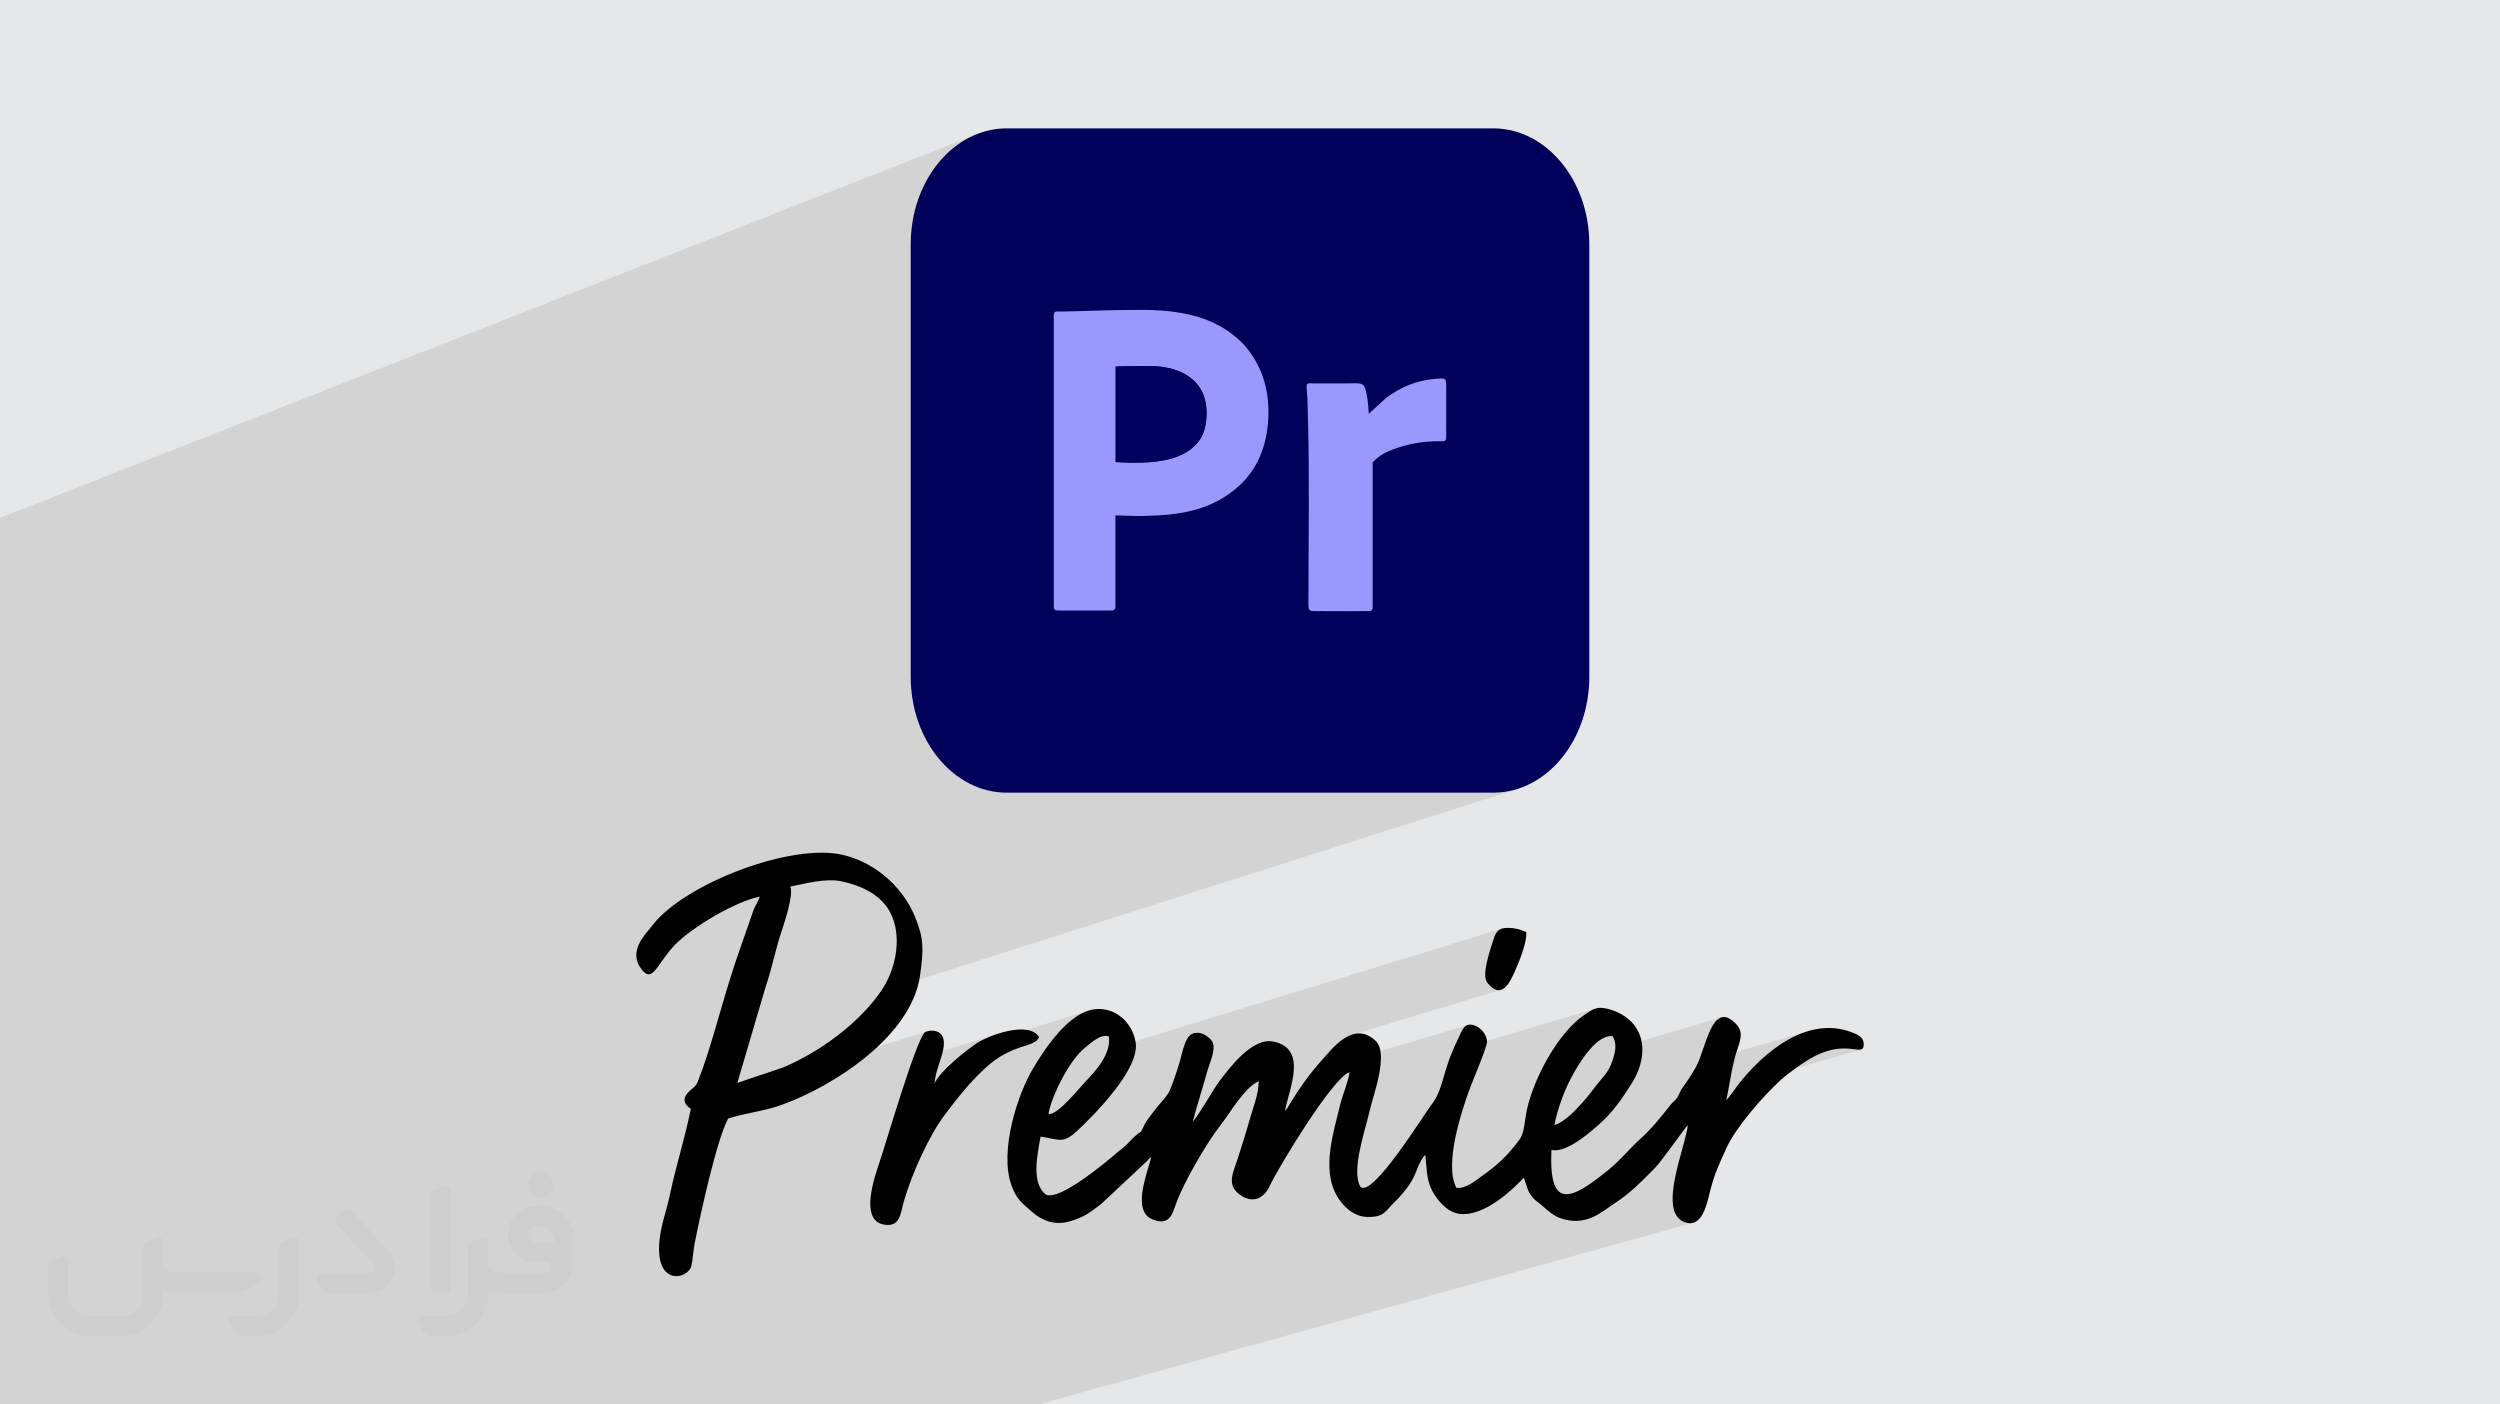 <?xml version="1.0" encoding="UTF-8"?>
<!DOCTYPE svg PUBLIC "-//W3C//DTD SVG 1.0//EN" "http://www.w3.org/TR/2001/REC-SVG-20010904/DTD/svg10.dtd">
<!-- Creator: CorelDRAW -->
<svg xmlns="http://www.w3.org/2000/svg" xml:space="preserve" width="94.192mm" height="52.917mm" version="1.0" style="shape-rendering:geometricPrecision; text-rendering:geometricPrecision; image-rendering:optimizeQuality; fill-rule:evenodd; clip-rule:evenodd"
viewBox="0 0 9404.92 5283.66"
 xmlns:xlink="http://www.w3.org/1999/xlink"
 xmlns:xodm="http://www.corel.com/coreldraw/odm/2003">
 <defs>
  <style type="text/css">
   <![CDATA[
    .fil6 {fill:black}
    .fil3 {fill:#00005B}
    .fil5 {fill:#00005D}
    .fil4 {fill:#9898FD}
    .fil2 {fill:#373435;fill-rule:nonzero;fill-opacity:0.031}
    .fil1 {fill:#2B2A29;fill-opacity:0.102}
    .fil0 {fill:#E6E7E8}
   ]]>
  </style>
 </defs>
 <g id="Layer_x0020_1">
  <polygon class="fil0" points="-0,0 9404.92,0 9404.92,5283.66 -0,5283.66 "/>
  <polygon class="fil1" points="-0,4787.31 -0,4781.44 -0,4774.17 -0,4482.58 -0,4475.77 -0,4464.42 -0,4441.43 -0,4360.94 -0,4357.81 -0,4319.01 -0,4318.92 -0,4316.88 -0,4293.25 -0,4242.99 -0,4201.9 -0,3731.89 -0,2239.03 -0,1948.1 3680.13,502.48 3663.32,509.35 3646.91,517.16 3630.88,525.9 3615.29,535.54 3600.14,546.04 3585.47,557.4 3571.29,569.57 3557.62,582.53 3544.5,596.24 3531.93,610.7 3519.96,625.85 3508.59,641.69 3497.85,658.17 3487.77,675.28 3478.35,692.99 3469.65,711.26 3461.66,730.07 3454.41,749.41 3447.94,769.23 3442.25,789.5 3437.38,810.21 3433.33,831.32 3430.15,852.81 3427.85,874.65 3426.45,896.8 3425.98,919.26 3425.98,2545.65 3426.45,2568.1 3427.85,2590.26 3430.15,2612.1 3433.33,2633.58 3437.38,2654.7 3442.25,2675.41 3447.93,2695.68 3454.41,2715.5 3461.66,2734.83 3469.65,2753.64 3478.35,2771.92 3487.76,2789.63 3497.84,2806.74 3508.59,2823.23 3519.95,2839.06 3531.93,2854.22 3544.49,2868.67 3557.61,2882.39 3571.28,2895.34 3585.46,2907.51 3600.14,2918.86 3615.28,2929.37 3630.87,2939.01 3646.9,2947.75 3663.32,2955.57 3680.13,2962.43 3697.28,2968.31 3714.79,2973.18 3732.59,2977.01 3750.69,2979.79 3769.05,2981.48 3787.67,2982.05 5617.25,2982.05 5635.86,2981.48 5654.22,2979.79 5672.32,2977.01 5690.14,2973.18 5707.63,2968.31 3312.02,3731.78 3309.64,3735.23 3301.23,3746.76 3292.46,3758.19 3283.35,3769.51 3273.89,3780.73 3264.14,3791.82 3254.06,3802.78 3243.71,3813.62 3233.08,3824.31 3222.18,3834.85 3211.04,3845.24 3199.66,3855.47 3188.05,3865.54 3176.25,3875.42 3164.25,3885.14 3152.08,3894.65 3139.74,3903.99 3127.25,3913.12 3114.61,3922.04 3101.86,3930.76 3088.99,3939.25 3076.04,3947.51 3063,3955.55 3049.89,3963.35 3036.73,3970.9 3023.53,3978.2 3010.3,3985.24 2997.06,3992.01 2983.82,3998.51 2970.6,4004.74 2957.41,4010.67 2944.26,4016.32 2773.91,4073.65 2575.75,4135.99 2575.29,4140.74 2579.18,4152.42 2587.4,4162.33 3485.32,3880.55 3478.71,3884.01 3475.42,3887.83 3471.68,3893.62 3467.54,3901.22 3463.04,3910.54 3458.18,3921.43 3453.02,3933.78 3447.58,3947.48 3441.89,3962.39 3435.98,3978.4 3432.08,3989.23 3756.59,3888.11 3739.21,3894 3722.79,3900.31 3707.68,3906.8 3694.2,3913.26 3682.69,3919.45 3673.5,3925.15 3665.19,3930.91 3655.83,3937.67 3653.86,3939.14 4094.08,3802.15 4075.84,3809.21 4057.54,3819.07 4044.79,3827.49 4032.32,3836.77 4020.11,3846.84 4008.18,3857.63 3996.54,3869.06 3985.18,3881.08 3974.09,3893.61 3963.3,3906.58 3952.79,3919.91 3942.56,3933.53 3932.63,3947.39 3922.99,3961.41 3917.56,3969.61 4147.57,3898.65 4159.53,3897.05 4171.29,3898.9 4172.39,3911.18 4171.97,3923.43 4170.18,3935.6 4167.13,3947.65 4166.63,3949.07 5650.95,3493.13 5642.66,3496.51 5635.95,3501.29 5630.52,3507.4 5626.07,3514.73 5622.29,3523.17 5618.88,3532.62 5615.55,3542.99 5613.26,3550.16 5610.59,3558.47 5607.65,3567.76 5604.57,3577.84 5601.42,3588.54 5598.34,3599.69 5595.44,3611.1 5592.82,3622.63 5590.6,3634.06 5588.88,3645.23 5587.77,3655.98 5587.39,3666.12 5587.85,3675.49 5589.25,3683.89 5591.7,3691.16 5595.33,3697.13 5612.97,3715.07 5628.95,3723.81 5643.39,3724.71 5077.97,3895.44 5070.3,3898.73 5056.94,3906.41 5044.13,3915.47 5031.91,3925.56 5020.34,3936.29 5009.47,3947.29 4999.35,3958.22 4990.05,3968.68 4981.61,3978.31 4974.09,3986.74 4965.66,3996.14 4957.3,4005.77 4949.03,4015.6 4940.83,4025.64 4936.25,4031.41 5519.66,3856.5 5511.83,3861.25 5505.36,3868.24 5499.86,3876.95 5494.94,3886.85 5490.19,3897.4 5485.23,3908.08 5474.13,3931.52 5464.62,3953.38 5464.19,3954.45 6002.35,3794.12 5991.57,3798.34 5981.05,3804.18 5970.12,3811.36 5958.17,3819.6 5949.17,3826.06 5940.23,3833.08 5931.33,3840.65 5922.49,3848.72 5913.74,3857.29 5905.06,3866.32 5896.47,3875.77 5888.01,3885.64 5879.65,3895.88 5871.42,3906.48 5863.33,3917.39 5855.4,3928.6 5847.61,3940.08 5840,3951.81 5833.4,3962.43 6045.03,3899.95 6055.79,3897.92 6066.53,3898.11 6069.88,3904.17 6072.53,3910.41 6074.52,3916.81 6075.89,3923.36 6076.69,3930.04 6076.96,3936.85 6076.72,3943.77 6076.61,3944.86 6472.63,3828.41 6461.74,3835.1 6451.81,3845.37 6442.75,3858.62 6434.4,3874.27 6426.66,3891.74 6419.41,3910.42 6412.54,3929.72 6405.91,3949.07 6399.41,3967.85 6392.92,3985.5 6386.99,3999.77 6797.14,3880.52 6782.34,3885.56 6767.71,3891.32 6753.27,3897.74 6739.02,3904.8 6724.97,3912.45 6711.14,3920.63 6697.54,3929.32 6684.19,3938.49 6671.1,3948.06 6658.28,3958.02 6645.74,3968.32 6633.49,3978.92 6621.55,3989.77 6609.93,4000.84 6598.64,4012.09 6587.71,4023.46 6577.12,4034.92 6571.37,4041.4 6872.84,3954.38 6892.97,3949.14 6911.47,3946.02 6928.32,3944.59 6943.57,3944.46 6957.23,3945.21 6969.3,3946.45 6979.81,3947.74 6988.79,3948.69 6996.23,3948.9 7002.16,3947.95 6538.09,4081.59 6533.88,4087.24 6528.44,4094.83 6522.55,4103.14 6516.42,4111.65 6510.31,4119.85 6504.42,4127.24 6498.99,4133.31 6494.24,4137.56 6241.18,4210.19 6236.92,4215.25 6229.97,4223.36 6222.94,4231.38 6215.8,4239.33 6208.55,4247.2 6201.17,4254.97 6193.66,4262.66 6185.99,4270.24 6178.17,4277.72 6171.03,4284.3 6349.66,4233.25 6348.43,4241.66 6346.72,4250.87 6344.57,4260.85 6342.06,4271.52 6339.21,4282.82 6336.09,4294.68 6332.75,4307.04 6329.25,4319.85 6325.62,4333.03 6321.94,4346.52 6318.25,4360.27 6314.61,4374.21 6311.07,4388.27 6307.67,4402.39 6304.49,4416.51 6301.55,4430.57 6298.93,4444.5 6296.67,4458.25 6294.83,4471.74 6293.45,4484.92 6292.6,4497.72 6292.33,4510.09 6292.68,4521.94 6293.72,4533.24 6295.49,4543.9 6298.05,4553.88 6301.44,4563.09 6305.72,4571.5 6310.96,4579.02 6317.2,4585.6 6324.49,4591.17 6332.87,4595.67 6345.2,4599.97 6356.43,4601.62 6366.59,4600.89 3905.73,5283.66 3856.1,5283.66 3483.24,5283.66 3369.53,5283.66 3104.24,5283.66 3091.16,5283.66 2998.2,5283.66 2981.42,5283.66 2943.89,5283.66 2933.58,5283.66 2845.16,5283.66 2756.6,5283.66 2742.81,5283.66 2699.5,5283.66 2675.96,5283.66 2674.27,5283.66 2674.17,5283.66 2645.95,5283.66 2642.25,5283.66 2577.42,5283.66 2527.09,5283.66 2500.87,5283.66 2498.99,5283.66 2399.73,5283.66 2370.3,5283.66 2363.8,5283.66 2361.98,5283.66 2305.37,5283.66 2302.64,5283.66 2267.72,5283.66 2265.51,5283.66 2211.1,5283.66 2198.48,5283.66 2118.36,5283.66 2059.81,5283.66 2012.02,5283.66 2002.65,5283.66 1971.58,5283.66 1943.66,5283.66 1933.81,5283.66 1929.85,5283.66 1905.27,5283.66 1702.94,5283.66 1672.47,5283.66 1553.98,5283.66 1523.56,5283.66 1496.25,5283.66 1430.45,5283.66 1372.36,5283.66 1358.7,5283.66 1297.28,5283.66 1228.35,5283.66 1194.71,5283.66 1114.49,5283.66 1101.84,5283.66 1077.01,5283.66 1057.53,5283.66 1044.96,5283.66 1039.63,5283.66 1031.3,5283.66 1018.2,5283.66 1002.86,5283.66 950.32,5283.66 935.61,5283.66 919.31,5283.66 892.93,5283.66 882.4,5283.66 784.04,5283.66 759.24,5283.66 685.24,5283.66 682.94,5283.66 682.35,5283.66 659.2,5283.66 591.69,5283.66 569.31,5283.66 560.03,5283.66 486.12,5283.66 480.48,5283.66 478.17,5283.66 418.95,5283.66 357.74,5283.66 345.03,5283.66 287.2,5283.66 260.44,5283.66 202.03,5283.66 101.71,5283.66 -0,5283.66 -0,5266.71 -0,5263.44 -0,5262.92 -0,5262.63 -0,5228.92 -0,5213.32 -0,5184.97 -0,5178.15 -0,5161.59 -0,5081.08 -0,5076.07 -0,5072.24 -0,5068.88 -0,5061.23 -0,5058.71 -0,4986.6 -0,4979.73 -0,4979.29 -0,4977.02 -0,4975.57 -0,4974.3 -0,4946.18 -0,4942.71 -0,4913.45 -0,4879.68 -0,4835.99 "/>
  <g id="_3032248787232">
   <path class="fil2" d="M1125.4 4672.59l0 197.03c0,20.41 -3.74,40.82 -11.66,59.56 -7.92,18.74 -19.16,36.25 -33.74,50.4 -14.58,14.58 -31.65,25.82 -50.4,33.74 -18.74,7.92 -39.15,11.66 -59.56,11.66l-60.82 0c-7.08,0 -14.16,-2.08 -19.99,-6.25 -5.83,-4.16 -10.41,-9.58 -12.92,-16.25l-11.24 -29.16c-0.83,-2.5 -1.25,-5.41 -1.25,-8.33 0,-2.92 1.25,-5.42 2.92,-7.92 1.67,-2.5 3.74,-4.16 6.25,-5.41 2.5,-1.25 5.41,-2.09 7.91,-1.67l86.23 0c22.08,0 42.91,-8.75 58.73,-24.57 15.41,-15.42 24.15,-36.65 24.15,-58.73l0 -179.12c0,-3.33 1.26,-6.66 3.33,-9.58 2.09,-2.92 5,-5 7.92,-6.25l40.82 -15.83c2.5,-0.84 5.41,-1.25 8.33,-0.84 2.92,0.42 5.42,1.26 7.5,2.92 2.09,1.67 4.17,3.75 5.42,6.25 1.25,2.92 2.08,5.83 2.08,8.33z"/>
   <path class="fil2" d="M2033.88 4536.8l-15 0c-59.57,0 -109.13,48.73 -108.31,107.88 0.42,27.5 12.08,54.16 31.66,73.32 19.57,19.57 46.23,30.4 74.14,30.4l39.57 0c5.42,0 10.41,2.08 14.17,5.83 3.74,3.74 5.83,8.75 5.83,14.16 0,5.42 -2.09,10.41 -5.83,14.17 -3.75,3.74 -8.75,5.83 -14.17,5.83l-179.11 0c-10.83,0 -20.83,-4.58 -28.33,-12.08 -7.5,-7.5 -11.66,-17.91 -12.08,-28.33l0 -74.98c0,-2.92 -0.83,-5.41 -2.08,-7.92 -1.25,-2.5 -3.33,-4.57 -5.42,-6.24 -2.08,-1.67 -4.99,-2.51 -7.5,-2.92 -2.92,-0.42 -5.41,0 -8.33,0.83l-41.24 15.83c-2.92,1.25 -5.83,3.33 -7.92,6.25 -2.08,2.92 -2.92,6.25 -2.92,9.58l0 179.12c0,22.08 -8.75,43.32 -24.15,58.73 -15.42,15.42 -36.65,24.57 -58.73,24.57l-86.64 0.01c-2.92,0 -5.42,0.83 -7.92,2.08 -2.5,1.25 -4.58,3.33 -6.25,5.42 -1.66,2.5 -2.5,4.99 -2.92,7.5 -0.41,2.92 0,5.41 1.26,8.33l11.24 29.16c2.5,6.67 7.08,12.5 12.91,16.66 5.83,4.16 12.91,6.25 20,5.83l60.81 0c41.24,0 80.81,-16.25 109.97,-45.82 29.16,-29.16 45.81,-68.74 45.81,-109.97l0 -18.32c15.84,7.91 33.33,12.08 50.82,12.08l157.03 0c30.41,0 59.99,-12.08 81.65,-33.74 21.66,-21.67 33.74,-50.82 33.74,-81.65l0 -85.81c0,-33.32 -13.33,-65.39 -36.65,-89.14 -23.74,-23.74 -55.82,-36.65 -89.14,-36.65zm50.39 136.2l-66.64 0c-7.92,0 -15.42,-2.5 -21.25,-7.91 -5.83,-5.42 -9.59,-12.5 -10.41,-20.42 0,-4.16 0.42,-8.75 2.08,-12.91 1.67,-4.16 3.75,-7.91 6.67,-10.82 5.83,-5.42 13.75,-8.76 21.66,-8.76l7.09 0c16.25,0 31.65,6.25 42.9,17.91 11.66,11.25 17.91,26.66 17.91,42.91z"/>
   <path class="fil2" d="M1694.39 4478.9l0 367.39c0,2.08 -0.42,4.57 -1.25,6.66 -0.84,2.09 -2.09,4.16 -3.75,5.83 -1.67,1.67 -3.33,2.92 -5.41,3.74 -2.09,0.84 -4.16,1.26 -6.67,1.26l-40.82 0c-2.08,0 -4.58,-0.42 -6.66,-1.26 -2.09,-0.83 -4.16,-2.08 -5.42,-3.74 -1.66,-1.67 -2.92,-3.74 -3.74,-5.83 -0.83,-2.09 -1.25,-4.58 -1.25,-6.66l0 -351.57c0,-3.32 0.83,-6.66 2.92,-9.58 2.08,-2.92 4.58,-5 7.91,-6.25l40.83 -15.83c2.5,-0.84 5.41,-1.25 8.33,-1.25 2.92,0.41 5.41,1.25 7.5,2.92 2.5,1.66 4.16,3.74 5.41,6.24 1.25,2.09 2.09,5 2.09,7.92z"/>
   <path class="fil2" d="M1391.56 4863.79l-153.7 0c-7.08,0 -14.17,-2.09 -20,-6.25 -5.83,-4.16 -10.41,-9.99 -13.33,-16.66l-11.24 -28.74c-0.83,-2.51 -1.25,-5.42 -0.83,-8.34 0.41,-2.92 1.25,-5.41 2.92,-7.91 1.66,-2.51 3.74,-4.16 6.24,-5.42 2.51,-1.25 5.42,-2.08 7.92,-2.08l184.11 0c3.33,0 6.66,-1.25 9.58,-2.92 2.93,-2.09 5,-4.58 6.67,-7.92 1.25,-3.33 1.67,-6.66 1.25,-9.99 -0.42,-3.33 -2.08,-6.67 -4.16,-9.17l-141.63 -154.12c-2.92,-3.33 -4.58,-7.92 -4.58,-12.5 0,-4.58 2.09,-8.75 5.83,-12.08l29.58 -27.49c3.33,-2.92 7.92,-4.58 12.5,-4.58 4.58,0.42 8.75,2.09 12.08,5.83l140.37 152.87c55.41,59.57 12.5,157.46 -69.56,157.46z"/>
   <path class="fil2" d="M977.53 4817.97l-20 17.07c-20.83,17.91 -47.49,27.91 -74.98,27.91l-211.19 0c-19.57,0 -39.15,-4.16 -57.06,-12.49l0 16.25c0,20.82 -4.16,41.65 -12.08,60.81 -7.91,19.16 -19.57,36.65 -34.57,51.65 -14.58,14.58 -32.07,26.24 -51.65,34.58 -19.16,7.91 -39.99,12.07 -60.82,12.07l-114.55 0.01c-20.83,0 -41.66,-4.17 -60.82,-12.08 -19.16,-7.92 -36.65,-19.58 -51.65,-34.58 -14.58,-14.58 -26.24,-32.07 -34.57,-51.65 -7.92,-19.16 -12.08,-39.98 -12.08,-60.81l0 -107.89c0,-3.33 1.25,-6.66 2.92,-9.58 2.09,-2.92 4.58,-5 7.92,-6.25l40.82 -15.83c2.5,-0.84 5.41,-1.26 8.33,-0.84 2.92,0.42 5.42,1.25 7.5,2.92 2.09,1.67 4.16,3.75 5.42,6.25 1.25,2.5 2.08,5 2.08,7.92l0 128.71c0,20.83 8.34,40.82 22.92,55.41 14.58,14.58 34.57,22.91 55.4,22.91l125.79 0c20.83,0 40.41,-8.34 54.99,-22.92 14.58,-14.58 22.92,-34.57 22.92,-55.4l0 -184.11c0,-3.33 1.25,-6.67 2.92,-9.59 2.08,-2.92 4.57,-4.99 7.91,-6.24l40.82 -15.84c2.51,-0.83 5.42,-1.25 8.34,-0.83 2.92,0.42 5.41,1.25 7.91,2.92 2.51,1.67 4.17,3.74 5.42,6.25 1.25,2.5 2.08,5.41 2.08,7.91l0 70.4c0,11.66 4.58,23.32 12.92,31.65 8.33,8.34 19.57,13.33 31.65,13.33l307.4 0c3.33,0 7.09,0.84 9.59,2.92 2.92,2.09 5,5 6.25,7.92 1.25,3.33 1.25,6.66 0.41,10.41 0,3.74 -2.08,6.66 -4.57,8.75z"/>
   <path class="fil2" d="M2033.88 4503.89c25.82,0 47.07,-21.25 47.07,-47.07 0,-25.83 -21.25,-47.07 -47.07,-47.07 -25.83,0 -47.08,21.24 -47.08,47.07 0,25.82 21.25,47.07 47.08,47.07z"/>
  </g>
  <g id="_3032248800672">
   <g>
    <path class="fil3" d="M3787.67 482.9l1829.58 0c199.76,0 361.7,195.41 361.7,436.4l0 1626.39c0,240.96 -161.97,436.36 -361.7,436.36l-1829.58 0c-199.72,0 -361.68,-195.41 -361.68,-436.4l0 -1626.39c0,-240.98 161.98,-436.4 361.68,-436.4l0 0.04z"/>
    <path class="fil4" d="M4197.16 1738.26l0 -358.97c27.4,-2.27 98.15,-2.16 128.34,-2.1 110.07,0.2 215.94,48.17 213.46,181.48 -0.76,39.85 -9.96,75.84 -29.33,101.1 -6.25,8.16 -8.52,9.67 -15.57,17.37 -12.44,13.53 -41.06,31.09 -60.18,38.66 -70.77,28.03 -156.07,26.59 -236.66,22.43l-0.03 0 -0.03 0.03zm-232.87 -551.78l0 1093.39c0,12.52 3.19,16.94 15.91,16.94l200.15 0c12.58,0 15.8,-5.99 15.8,-18.16l0 -339.65c34.19,0 67.58,2.75 102.57,2.12 141.77,-2.45 262.56,-20.98 365.36,-115.92 73.22,-67.65 106.12,-163.51 107.71,-267.69 1.45,-93.97 -23.72,-174 -77.49,-243.12 -17.1,-21.96 -32.48,-35.91 -54.04,-53.39 -87.74,-71.26 -205.88,-95.26 -345.26,-95.26 -82.76,0 -174.91,2.58 -258.43,5.28 -14.24,0.48 -28.63,0.97 -42.93,1.07 -16.51,0.11 -29.32,-4.64 -29.32,14.41l-0.02 0 0 0.03 0 -0.06 0 0.01z"/>
    <path class="fil4" d="M5148.96 1556.78c-0.37,-25.57 -6.22,-93.61 -19.69,-107.53 -10.19,-10.49 -39.2,-6.96 -56.95,-6.96l-125.67 0c-31.06,0 -33.04,-5.72 -30.29,27.14 3.34,40.14 3.38,80.42 4.47,120.94 5.54,203.67 1.68,422.99 1.68,629.68 0,87.18 -8.67,78.84 46.1,78.84 14.65,0 181.48,1.19 187.73,-0.94 9.18,-3.14 7.67,-14.45 7.64,-24.2l0 -534.94c5.95,-4.06 9.93,-10.25 16.13,-15.05 20.55,-15.92 35.66,-23.97 61.58,-33.61 50.75,-18.86 104.63,-29.18 160.13,-30.05 38.31,-0.59 38.85,3.97 38.82,-24.58l0.04 -190.38c0.14,-24.7 -8.95,-22.53 -42.12,-19.83 -35.98,2.89 -71.78,11.43 -102.08,24.33 -30.69,13.09 -57.54,29.48 -80.8,46.16l-66.7 60.95 0 0 -0.06 0.06 0.05 -0.02z"/>
    <path class="fil5" d="M4197.16 1738.26c80.56,4.15 165.89,5.56 236.66,-22.43 19.13,-7.57 47.78,-25.13 60.21,-38.67 7.05,-7.73 9.33,-9.17 15.58,-17.36 19.4,-25.29 28.63,-61.28 29.33,-101.11 2.49,-133.37 -103.39,-181.27 -213.46,-181.48 -30.18,-0.06 -100.97,-0.17 -128.36,2.1l0 359.01 0.03 -0.04 0 0 0.01 -0.02z"/>
   </g>
   <g>
    <path class="fil6" d="M5847.37 4232.58c15.77,-75.74 42.87,-143.12 75.5,-200.27 25.72,-45.04 86.62,-141.48 143.66,-134.21 19.81,31.82 8.04,71.81 -7.49,110.41 -11.41,28.38 -42.43,58.65 -60.37,82.92 -30.54,41.32 -100.88,127.42 -151.3,141.14zm-1902.79 -40.79c3.76,-45.81 70.54,-198.67 139.65,-252.49 20.75,-16.16 56.15,-50.59 87.07,-40.41 10.14,65.56 -50.21,131.05 -88.61,170.84 -24.45,25.34 -99.54,121.73 -138.11,122.06zm2549.66 -54.24c16.3,-72.08 19.7,-126.52 43.39,-195.46 12.71,-36.99 19.83,-63.67 -9.36,-92.81 -89.22,-89.11 -111.52,100.52 -148.79,165.71 -16.05,28.09 -28.64,47.88 -47.64,73.53 -12.63,17.08 -11.6,23.42 -21.35,39.26 -7.54,12.23 -14.77,14.31 -26.29,28.98 -35.76,45.52 -70.85,89.28 -114.05,128.35 -42.37,38.31 -74.08,79.51 -120.05,116.64 -132.76,107.22 -225.45,159.88 -213.43,-76.05 56,14.7 151.22,-71.45 179.29,-96.05 48.8,-42.76 87.28,-97.1 124.09,-156.37 66.96,-107.81 50.41,-232.53 -79.1,-274.41 -53.06,-17.15 -68.97,-2.39 -102.79,20.75 -96.11,65.74 -186.87,233.11 -213.69,353.71 -9.39,42.24 -8.6,87.17 -28.76,114.39 -44.62,60.22 -83.34,96.55 -142.85,137.87 -23.96,16.62 -56.55,46.31 -93.82,43.28 -47.91,-90.2 20.78,-294.42 53.12,-381.16 10.84,-29.08 62.34,-148.75 61.84,-168.96 -0.75,-30.33 -27.4,-56.78 -52.97,-62.92 -34.63,-8.31 -41.93,24.06 -55.82,52.28 -63.73,129.41 -51.53,186.56 -102.13,250.5 -26.06,32.94 -215.46,342.57 -264.08,307.41 -38.71,-56.48 18.54,-219.61 31.91,-280.52 14.09,-64.17 76.03,-222.03 23.28,-270.77 -83.41,-77.05 -162.59,30.89 -200.13,72.03 -45.12,49.46 -87.44,109.47 -123.21,168.3 -9.57,15.72 -3.91,11.13 -16.82,23.55 15.06,-81.16 87.79,-233.61 -43.82,-260.35 -79.35,-16.13 -164.81,98.64 -205.42,152.61 -18.47,24.53 -80.44,133.53 -97.16,147.39 17.22,-65.85 37.78,-128.8 55.83,-194.11 7.07,-25.61 30.69,-72.99 18.59,-102.32 -8.46,-20.49 -49.75,-48.52 -79.66,-31.19 -25.88,14.3 -34.6,71.23 -44.63,104.79 -10.9,36.43 -23.2,73.3 -36.88,106.34 -6.5,15.7 -23.31,34.47 -32.44,44.76 -14.86,16.76 -18.45,21.62 -31.8,39.62 -8.46,11.42 -24.57,31.01 -29.72,42.04 -24.68,52.82 -2.29,7.18 -64.18,73.23 -11.89,12.68 -25.11,22.06 -38.45,33.36 -45.61,38.66 -218.73,184.49 -269.74,159.15 -56.34,-43.55 -31.57,-152.01 -19.86,-218.09 75.64,12.12 85.18,27.51 140.5,-24.35 66.12,-62 234.37,-232.47 216.99,-331.61 -16.82,-95.95 -117.08,-161.1 -214.64,-100.8 -68.73,42.49 -125.85,124.66 -170.17,198.59 -61.14,101.99 -127.78,313.41 -82.62,440.28 20.3,57.01 43.26,70.31 79.61,102.47 33,29.21 81.63,51.29 139.4,34.44 58.46,-17.05 74.76,-32.87 117.57,-64.31l176.35 -165.17c10.85,-12.17 0.58,-3.69 13.18,-11.55 -16.44,64.9 -73.5,202.11 5.36,233.67 63.19,25.28 73.72,-19.41 88.35,-60 29.32,-81.33 114.65,-227.76 167.44,-295.28 39.02,-49.91 86.55,-137.31 143.28,-165.04 0.08,48.81 -22.88,103.72 -34.68,146.98 -13.89,50.9 -28.07,91.7 -42.57,139.18 -16.17,52.99 -45.2,99.23 1.28,137.09 45.25,36.86 91.88,25.78 117.34,-29.06 30.86,-66.47 236.95,-407.82 299.98,-427.68 -3.23,32.94 -24.94,81.77 -34.35,120.15 -29.72,121.33 -77.41,267.66 3.28,368.59 18.61,23.27 50.93,54.49 97.54,55.69 65.33,1.68 69.66,-23.92 99.99,-52.63 23.22,-21.98 50.31,-53.17 68.95,-85.21 18.27,-31.43 24.54,-68.84 49.78,-96.28 7.24,66.39 4.26,104.37 35.59,151.68 20.36,30.75 56.08,72.73 108.59,71.88 88.94,-1.45 184.61,-92.18 226.18,-136.77 0.78,1.14 1.49,2.87 1.85,3.69l8.54 24.6c2.78,9.31 4.92,16.8 8.78,24.38 7.66,15.06 21.23,29.96 32.83,38.34 27.45,19.81 49.78,47.4 83.28,59.91 99.65,37.2 162.22,-26.44 207.82,-55.6 58.24,-37.24 104.6,-85.65 152.34,-134.09 25.32,-25.7 111.65,-151.37 122.06,-158.76 -10.3,85.07 -112.38,320.31 -16.78,362.42 68.89,30.33 87.32,-61.72 100.26,-113.9 16.05,-64.76 35.2,-104.96 62.06,-163.7 35.49,-77.59 134.65,-190.98 199.83,-251.54 28.43,-26.42 92.68,-73.55 132.57,-93.71 129.67,-65.53 187.06,11.32 183.53,-48.45 -1.37,-23.12 -24.89,-33.27 -43.65,-40.53 -168.89,-65.23 -334.81,75.81 -428.83,197.01 -11.57,14.93 -32.84,48.27 -44.39,56.69z"/>
    <path class="fil6" d="M2973.36 3335.06c57.2,-10.84 133.48,-32.74 194.76,-19.06 64.35,14.37 115.77,38.82 150.8,75.05 83.79,86.66 61.32,239.5 -1.24,332.55 -83.69,124.52 -233.44,234.08 -373.41,292.73l-170.35 57.33 108.13 -367.12c20.09,-57.13 33.36,-124.99 52.21,-184.65 12.83,-40.61 52.09,-149.75 39.11,-186.82zm-234.2 872.8c59.93,-19.76 137.77,-28.19 201.98,-51.5 199.32,-72.4 488.65,-260.04 520.14,-487.32 13.54,-97.67 14.89,-137.12 -18.9,-219.87 -43.27,-105.97 -142.02,-201.18 -268.52,-232.42 -196.38,-48.52 -599.89,109.47 -717.49,261.98 -29.32,38.01 -98.05,101.08 -40.33,170.89 40.77,49.32 57.23,-26.97 122.24,-94.37 66.16,-68.61 231.81,-165.39 320.13,-182.25 -5.9,17.66 -16.19,31.68 -23.24,49.46l-52.7 151.22c-50.18,140.59 -85.36,285.81 -130.14,420.39 -5.96,17.9 -11.57,32.9 -19.01,52.73 -7.38,19.66 -9.55,31.56 -22.74,43.26 -13.87,12.3 -57.76,41.45 -21.27,74.56 6.73,6.1 -1.9,-4.47 9.5,7.26 -21.51,106.73 -55.85,214.6 -78.84,323.25 -12.51,59.16 -31.6,107.82 -38.29,164.69 -21.41,182.09 106.51,153.4 119.13,102.83 5.58,-22.34 7.12,-58.54 12.57,-85.97 22.46,-113.01 82.54,-387.6 125.79,-468.83z"/>
    <path class="fil6" d="M3515.81 4075.46c2.97,-44.7 24.2,-85.7 32.57,-127.09 17.64,-87.15 -59.58,-73.6 -69.66,-64.36 -32.77,29.99 -144.9,413.82 -168.07,482.14 -21.67,63.88 -75.85,220.56 11.07,239.9 65.28,14.54 66.01,-42.91 78.02,-84.68 30.41,-105.75 94.92,-249.11 155.58,-329.09 53.78,-70.88 92.5,-119.41 150.92,-173.87 101.99,-95.05 185.62,-75.46 202.8,-116.37 -37.97,-64.86 -193.29,-5.59 -235.55,23.12 -41.11,27.91 -135.71,102.78 -157.69,150.31z"/>
    <path class="fil6" d="M5741.77 3506.91c-21.31,-11.4 -52.75,-18.22 -80.63,-15.63 -29.95,2.81 -36.5,22.95 -45.59,51.7 -11.01,34.87 -42.85,126.11 -20.22,154.15 49.4,61.24 79.56,10.35 101.94,-39.16 13.92,-30.77 48.48,-112.57 44.5,-151.06z"/>
   </g>
  </g>
 </g>
</svg>
